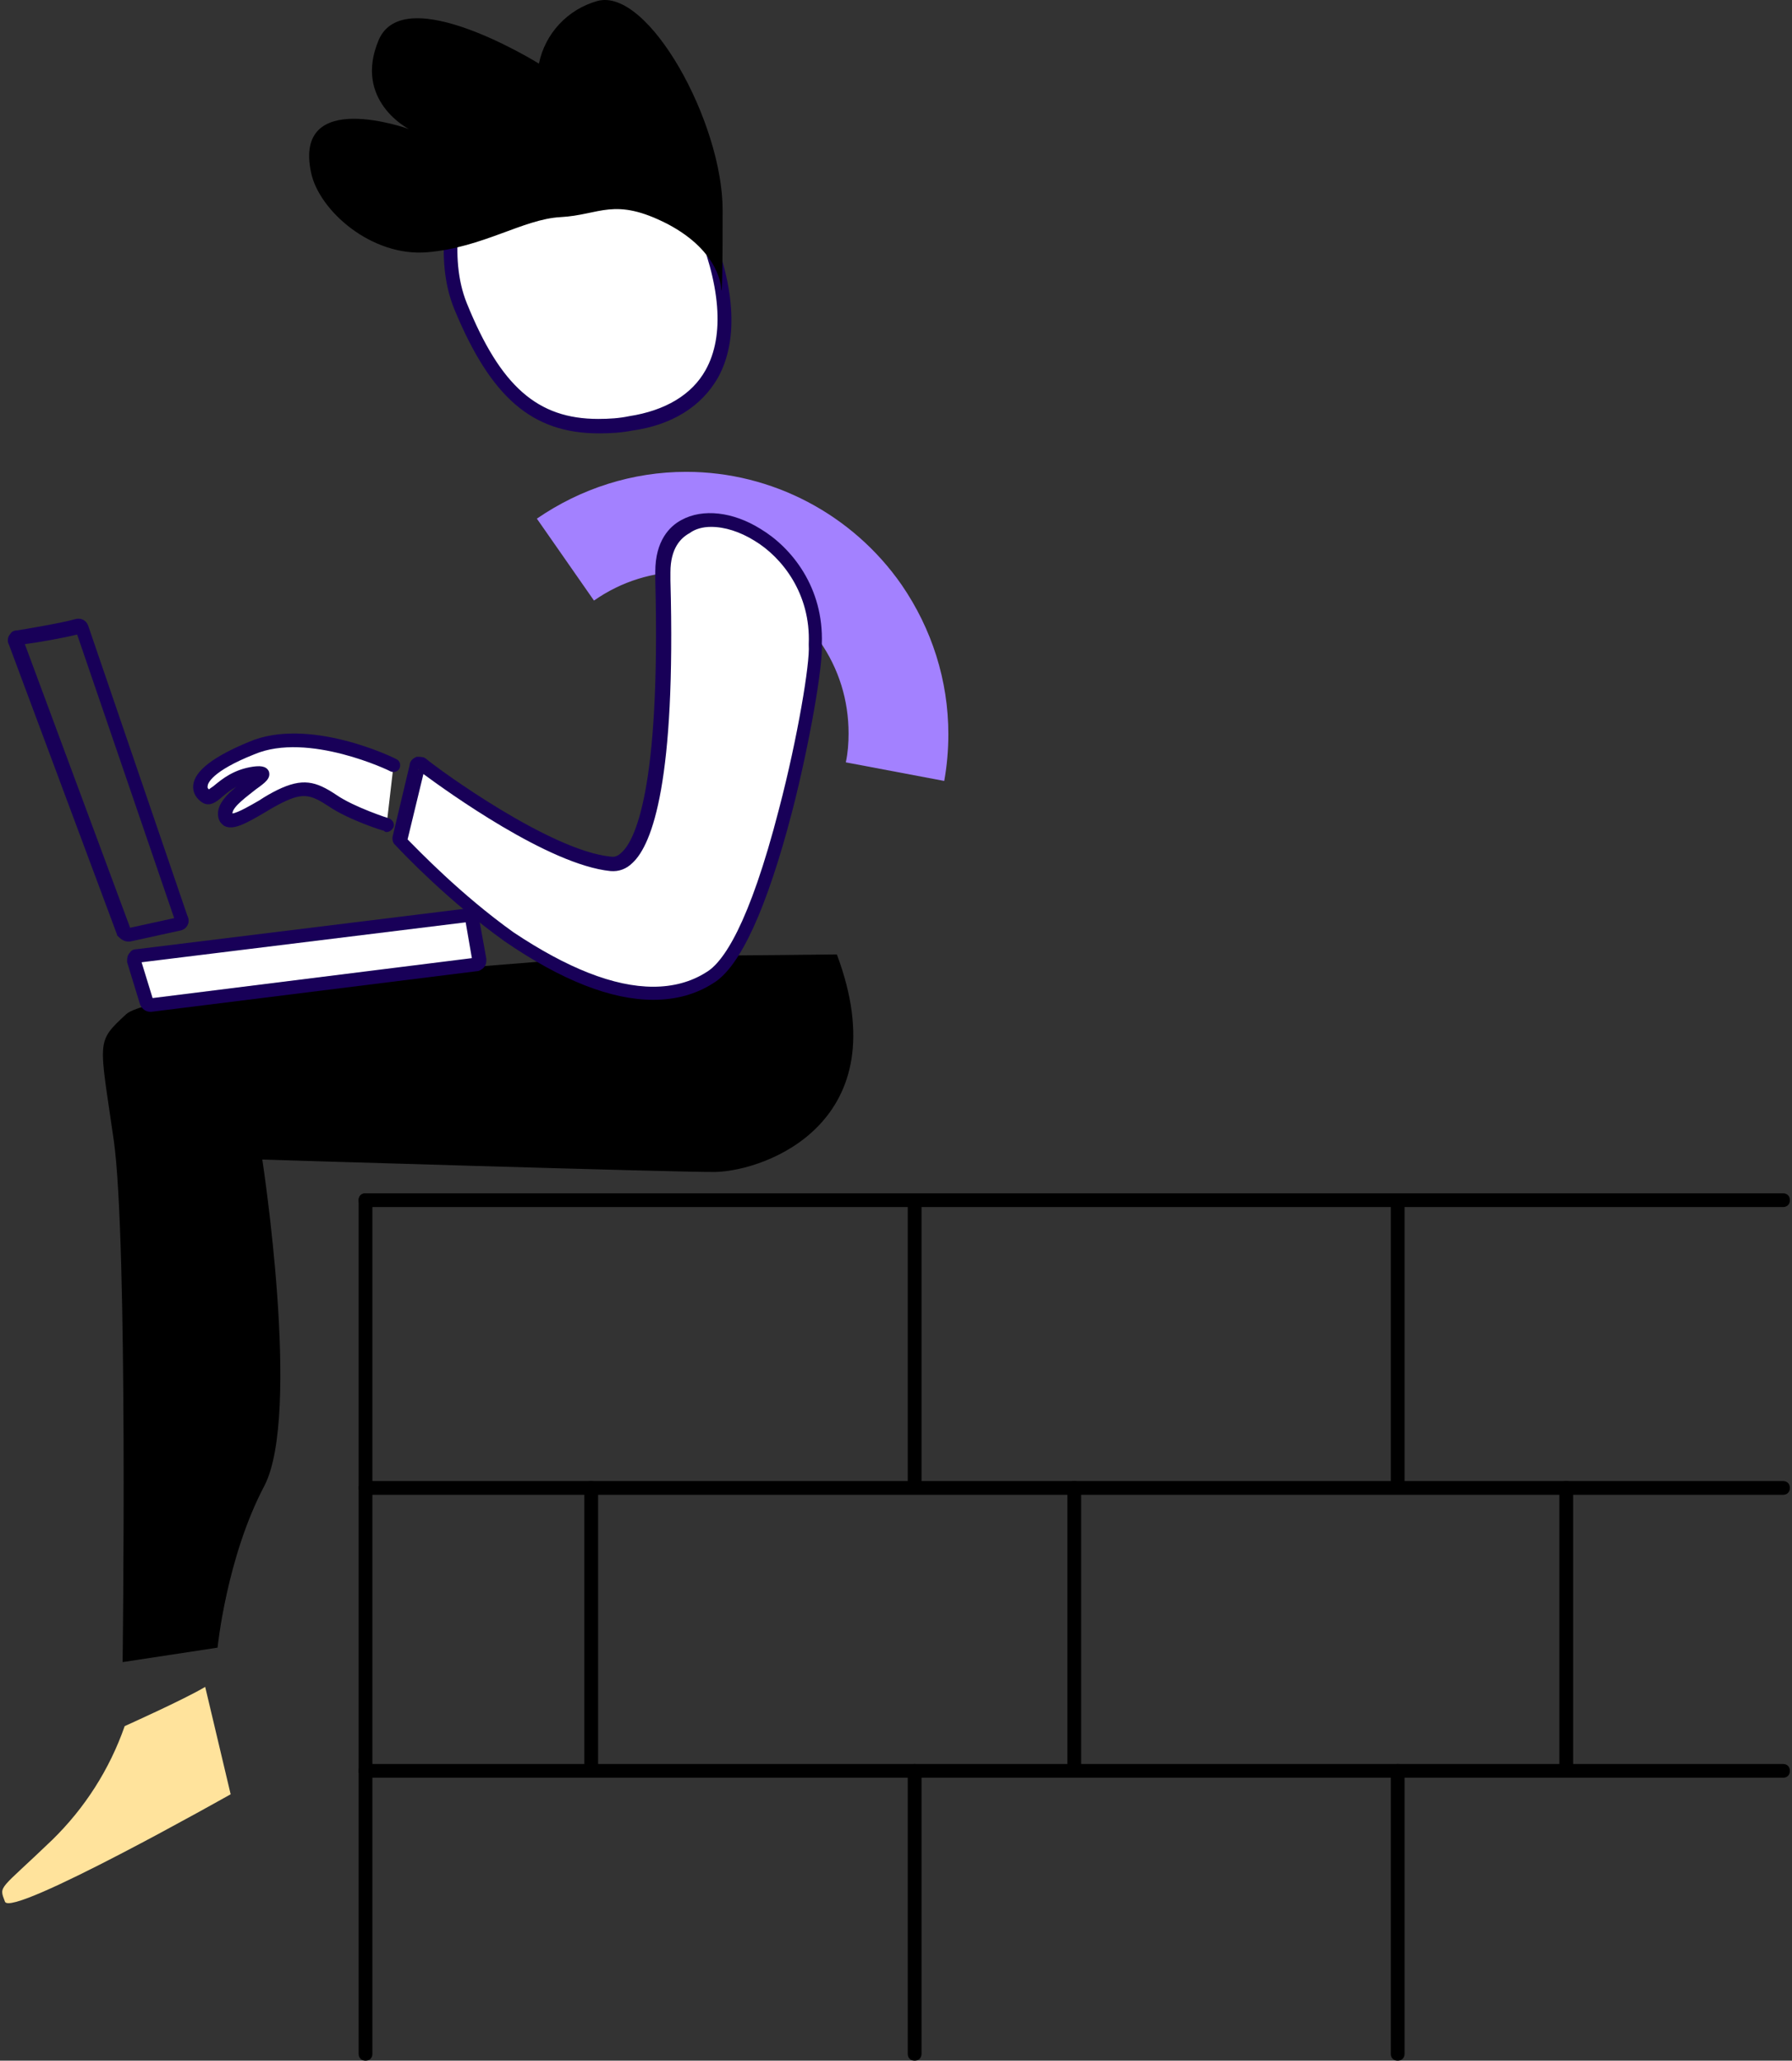 <svg width="261" height="300" viewBox="0 0 261 300" fill="none" xmlns="http://www.w3.org/2000/svg">
<rect x="0" y="0" width="261" height="300" fill="#333333" stroke="none"/>
<path d="M104.248 170.616C100.139 170.716 38.203 168.812 38.203 168.812C38.203 168.812 43.915 205.894 38.503 216.316C32.991 226.739 31.688 239.868 31.688 239.868L17.858 241.973C17.858 241.973 18.66 180.538 16.555 165.906C14.451 151.274 13.95 151.775 18.359 147.666C22.769 143.457 88.212 139.548 89.415 139.047C98.034 139.247 112.365 139.047 121.886 138.947C131.006 163.3 111.664 170.416 104.248 170.616Z" fill="black"/>
<path d="M67.393 25.109C67.393 25.109 63.384 36.033 67.092 44.752C73.206 59.284 80.321 63.393 91.847 61.689C103.372 59.985 110.187 50.865 101.969 31.824C93.751 12.782 67.393 25.109 67.393 25.109Z" fill="white"/>
<path d="M87.235 63.092C88.939 63.092 90.543 62.992 92.046 62.691C97.859 61.89 102.168 59.184 104.573 54.974C107.68 49.362 107.079 41.244 102.87 31.523C100.865 26.712 97.558 23.405 92.948 21.802C90.142 20.799 87.336 20.298 84.63 20.298C76.612 20.298 68.895 23.405 67.392 24.107L67.192 24.207L66.59 24.808L66.49 25.009C65.388 28.516 63.083 37.536 66.189 45.053C71.501 57.881 77.514 63.092 87.235 63.092ZM84.63 22.303C87.135 22.303 89.741 22.804 92.347 23.606C96.356 25.109 99.262 28.015 101.066 32.224C104.974 41.344 105.576 48.861 102.769 53.872C100.765 57.48 96.856 59.785 91.645 60.587C90.242 60.887 88.739 60.988 87.135 60.988C78.316 60.988 72.904 56.277 67.993 44.151C65.187 37.236 67.392 28.617 68.294 25.71C70.198 25.109 77.314 22.303 84.63 22.303Z" fill="#180058"/>
<path d="M105.252 30.609C105.252 17.781 94.428 -1.862 87.012 0.142C82.703 1.345 79.395 4.852 78.493 9.262C78.493 9.262 58.85 -2.965 55.142 5.855C51.434 14.674 59.552 18.783 59.552 18.783C59.552 18.783 42.614 12.67 45.321 25.197C46.523 30.709 54.14 37.424 62.258 36.722C70.375 36.021 76.188 31.912 81.6 31.611C87.413 31.311 89.417 28.605 97.234 32.613C105.052 36.722 105.052 42.134 105.052 42.134C105.052 42.134 105.252 44.54 105.252 30.609Z" fill="black"/>
<path d="M57.303 111.512C57.303 111.512 44.976 105.498 36.657 109.006C28.54 112.313 28.339 114.919 30.043 116.021C31.145 116.723 32.548 113.416 36.958 112.814C41.368 112.213 32.849 115.621 32.849 118.527C32.849 121.333 37.559 117.625 40.767 116.021C43.974 114.418 45.477 114.719 48.383 116.623C51.189 118.527 56.3 120.13 56.3 120.13" fill="white"/>
<path d="M56.302 121.133C56.703 121.133 57.104 120.832 57.304 120.431C57.505 119.93 57.204 119.329 56.603 119.128C56.603 119.128 51.592 117.525 48.986 115.721C45.98 113.716 44.075 113.215 40.367 115.019C39.566 115.42 38.664 115.921 37.762 116.523C36.559 117.224 34.655 118.326 33.853 118.427C33.853 117.424 36.158 115.821 37.261 114.919C38.664 113.917 39.465 113.315 39.165 112.313C38.764 111.411 37.661 111.511 36.86 111.612C34.053 112.013 32.35 113.416 31.247 114.318C31.047 114.518 30.646 114.719 30.445 114.919C30.145 114.719 30.245 114.518 30.245 114.418C30.245 114.117 30.746 112.313 37.06 109.808C44.877 106.501 56.803 112.213 56.904 112.313C57.405 112.514 58.006 112.313 58.206 111.812C58.407 111.311 58.206 110.71 57.705 110.509C57.204 110.209 44.877 104.296 36.258 108.004C31.147 110.108 28.341 112.213 28.14 114.318C28.04 115.32 28.541 116.222 29.443 116.823C30.546 117.525 31.548 116.723 32.35 116.021C32.951 115.52 33.552 115.019 34.454 114.518C33.051 115.621 31.748 117.024 31.748 118.427C31.748 119.529 32.249 119.93 32.65 120.231C33.953 120.932 35.757 119.93 38.663 118.226C39.465 117.725 40.367 117.224 41.169 116.823C44.075 115.42 45.178 115.621 47.784 117.324C50.69 119.329 55.701 120.932 55.901 120.932C56.102 121.133 56.202 121.133 56.302 121.133Z" fill="#180058"/>
<path d="M29.886 245.581C26.879 247.385 18.16 251.293 18.16 251.293C15.955 257.607 12.347 263.219 7.637 267.829C-0.18 275.346 -0.18 274.444 0.722 276.849C1.624 279.255 33.594 261.215 33.594 261.215L29.886 245.581Z" fill="#FFE39C"/>
<path d="M18.651 137.071H18.752C18.852 137.071 18.852 137.071 18.952 137.071L26.268 135.467C26.769 135.367 27.17 135.066 27.37 134.565C27.471 134.365 27.471 134.164 27.471 133.964C27.471 133.763 27.37 133.463 27.27 133.262L12.838 91.07C12.538 90.268 11.736 89.867 10.834 90.168C9.13 90.669 3.217 91.671 2.516 91.771C1.915 91.771 1.614 92.072 1.514 92.272C1.113 92.673 1.013 93.375 1.313 93.876L17.048 136.068V136.169C17.449 136.57 17.95 137.071 18.651 137.071ZM25.366 133.663L18.952 135.066L3.618 93.776C5.222 93.575 9.331 92.874 11.235 92.373L25.366 133.663Z" fill="#180058"/>
<path d="M19.319 139.087L21.523 146.503L69.93 140.39L68.627 132.974L19.319 139.087Z" fill="white"/>
<path d="M21.925 147.305H22.025L69.429 141.392C69.83 141.392 70.231 141.091 70.431 140.891C70.832 140.49 70.832 139.989 70.832 139.788C70.832 139.688 70.832 139.688 70.832 139.588L69.73 133.475C69.73 133.074 69.529 132.673 69.128 132.472C68.828 132.272 68.327 132.172 67.926 132.272L19.92 138.185C19.319 138.185 19.018 138.486 18.918 138.686C18.517 139.087 18.517 139.588 18.517 139.788C18.517 139.889 18.517 139.989 18.517 140.089L20.422 146.303C20.722 146.904 21.223 147.305 21.925 147.305ZM68.727 139.488L22.225 145.301L20.622 140.089L67.825 134.276L68.727 139.488ZM69.329 139.388C69.329 139.388 69.228 139.388 69.329 139.388C69.228 139.388 69.329 139.388 69.329 139.388Z" fill="#180058"/>
<path d="M137.524 113.691C137.925 111.486 138.125 109.181 138.125 106.876C138.125 99.059 135.72 91.543 131.31 85.129C124.194 74.906 112.469 68.692 99.941 68.692C92.124 68.692 84.608 71.098 78.194 75.507L86.512 87.434C90.521 84.627 95.131 83.224 99.941 83.224C107.658 83.224 114.974 87.033 119.384 93.347C122.19 97.355 123.593 101.965 123.593 106.776C123.593 108.179 123.493 109.582 123.192 110.985L137.524 113.691Z" fill="#A381FF"/>
<path d="M118.294 93.842C118.595 98.652 111.579 136.836 103.161 141.947C86.023 152.27 58.864 122.003 58.864 122.003L61.369 111.581C61.369 111.581 78.907 125.01 88.93 126.112C98.951 127.115 97.047 85.624 97.047 83.118C97.248 69.588 118.995 77.305 118.294 93.842Z" fill="white"/>
<path d="M95.141 145.555C98.448 145.555 101.355 144.753 103.86 143.15C107.769 140.845 111.678 132.326 115.386 118.095C117.891 108.374 119.896 96.848 119.695 93.742C119.996 85.523 115.285 79.711 110.776 77.005C106.767 74.499 102.357 73.998 99.25 75.702C97.546 76.604 95.442 78.709 95.442 83.218V84.421C96.244 115.389 92.335 122.505 90.531 124.108C90.03 124.609 89.529 124.81 88.928 124.709C80.108 123.807 63.973 112.082 62.069 110.478C61.768 110.178 61.167 110.178 60.866 110.178H60.666L60.465 110.278C59.864 110.578 59.663 111.08 59.663 111.38L57.158 121.903C57.158 122.204 57.158 122.404 57.358 122.805L57.459 122.906L57.559 123.006C58.862 124.409 65.376 131.224 73.494 137.036C81.812 142.749 89.028 145.555 95.141 145.555ZM103.56 76.704C105.564 76.704 107.769 77.406 109.874 78.709C113.882 81.114 118.092 86.425 117.791 93.742V93.842V93.942C117.991 96.447 116.188 107.371 113.482 117.694C109.072 134.832 105.263 140.143 102.858 141.546C100.653 142.949 98.048 143.651 95.141 143.651C89.429 143.651 82.614 140.945 74.797 135.734C67.08 130.222 60.866 123.707 59.363 122.204L61.668 112.683C65.075 115.189 79.908 125.912 88.928 126.814C90.13 126.914 91.233 126.513 92.135 125.611C95.041 122.905 98.448 113.585 97.647 84.521V83.319C97.647 79.811 99.15 78.308 100.453 77.606C101.255 77.005 102.357 76.704 103.56 76.704ZM60.866 111.982C60.866 111.982 60.966 111.981 60.966 112.082C60.966 112.082 60.866 112.082 60.866 111.982Z" fill="#180058"/>
<path d="M53.238 175.727H259.691C260.292 175.727 260.693 175.327 260.693 174.725C260.693 174.124 260.292 173.723 259.691 173.723H53.238C52.637 173.723 52.236 174.124 52.236 174.725C52.236 175.327 52.637 175.727 53.238 175.727Z" fill="black"/>
<path d="M53.238 217.619H259.691C260.292 217.619 260.693 217.218 260.693 216.617C260.693 216.016 260.292 215.615 259.691 215.615H53.238C52.637 215.615 52.236 216.016 52.236 216.617C52.236 217.218 52.637 217.619 53.238 217.619Z" fill="black"/>
<path d="M53.238 258.81H259.691C260.292 258.81 260.693 258.409 260.693 257.807C260.693 257.206 260.292 256.805 259.691 256.805H53.238C52.637 256.805 52.236 257.206 52.236 257.807C52.236 258.409 52.637 258.81 53.238 258.81Z" fill="black"/>
<path d="M86.111 258.81C86.712 258.81 87.113 258.409 87.113 257.807V216.617C87.113 216.016 86.712 215.615 86.111 215.615C85.51 215.615 85.109 216.016 85.109 216.617V257.807C85.109 258.409 85.51 258.81 86.111 258.81Z" fill="black"/>
<path d="M156.465 258.81C157.066 258.81 157.467 258.409 157.467 257.807V216.617C157.467 216.016 157.066 215.615 156.465 215.615C155.863 215.615 155.462 216.016 155.462 216.617V257.807C155.462 258.409 155.863 258.81 156.465 258.81Z" fill="black"/>
<path d="M228.121 258.81C228.722 258.81 229.123 258.409 229.123 257.807V216.617C229.123 216.016 228.722 215.615 228.121 215.615C227.52 215.615 227.119 216.016 227.119 216.617V257.807C227.119 258.409 227.52 258.81 228.121 258.81Z" fill="black"/>
<path d="M133.215 216.918C133.816 216.918 134.217 216.517 134.217 215.916V174.725C134.217 174.124 133.816 173.723 133.215 173.723C132.613 173.723 132.212 174.124 132.212 174.725V215.916C132.212 216.517 132.613 216.918 133.215 216.918Z" fill="black"/>
<path d="M203.568 216.918C204.169 216.918 204.57 216.517 204.57 215.916V174.725C204.57 174.124 204.169 173.723 203.568 173.723C202.967 173.723 202.566 174.124 202.566 174.725V215.916C202.566 216.517 202.967 216.918 203.568 216.918Z" fill="black"/>
<path d="M53.238 300C53.839 300 54.24 299.599 54.24 298.998V174.725C54.24 174.124 53.839 173.723 53.238 173.723C52.637 173.723 52.236 174.124 52.236 174.725V298.998C52.236 299.599 52.637 300 53.238 300Z" fill="black"/>
<path d="M133.215 300C133.816 300 134.217 299.599 134.217 298.998V257.807C134.217 257.206 133.816 256.805 133.215 256.805C132.613 256.805 132.212 257.206 132.212 257.807V298.998C132.212 299.599 132.613 300 133.215 300Z" fill="black"/>
<path d="M203.568 300C204.169 300 204.57 299.599 204.57 298.998V257.807C204.57 257.206 204.169 256.805 203.568 256.805C202.967 256.805 202.566 257.206 202.566 257.807V298.998C202.566 299.599 202.967 300 203.568 300Z" fill="black"/>
</svg>

